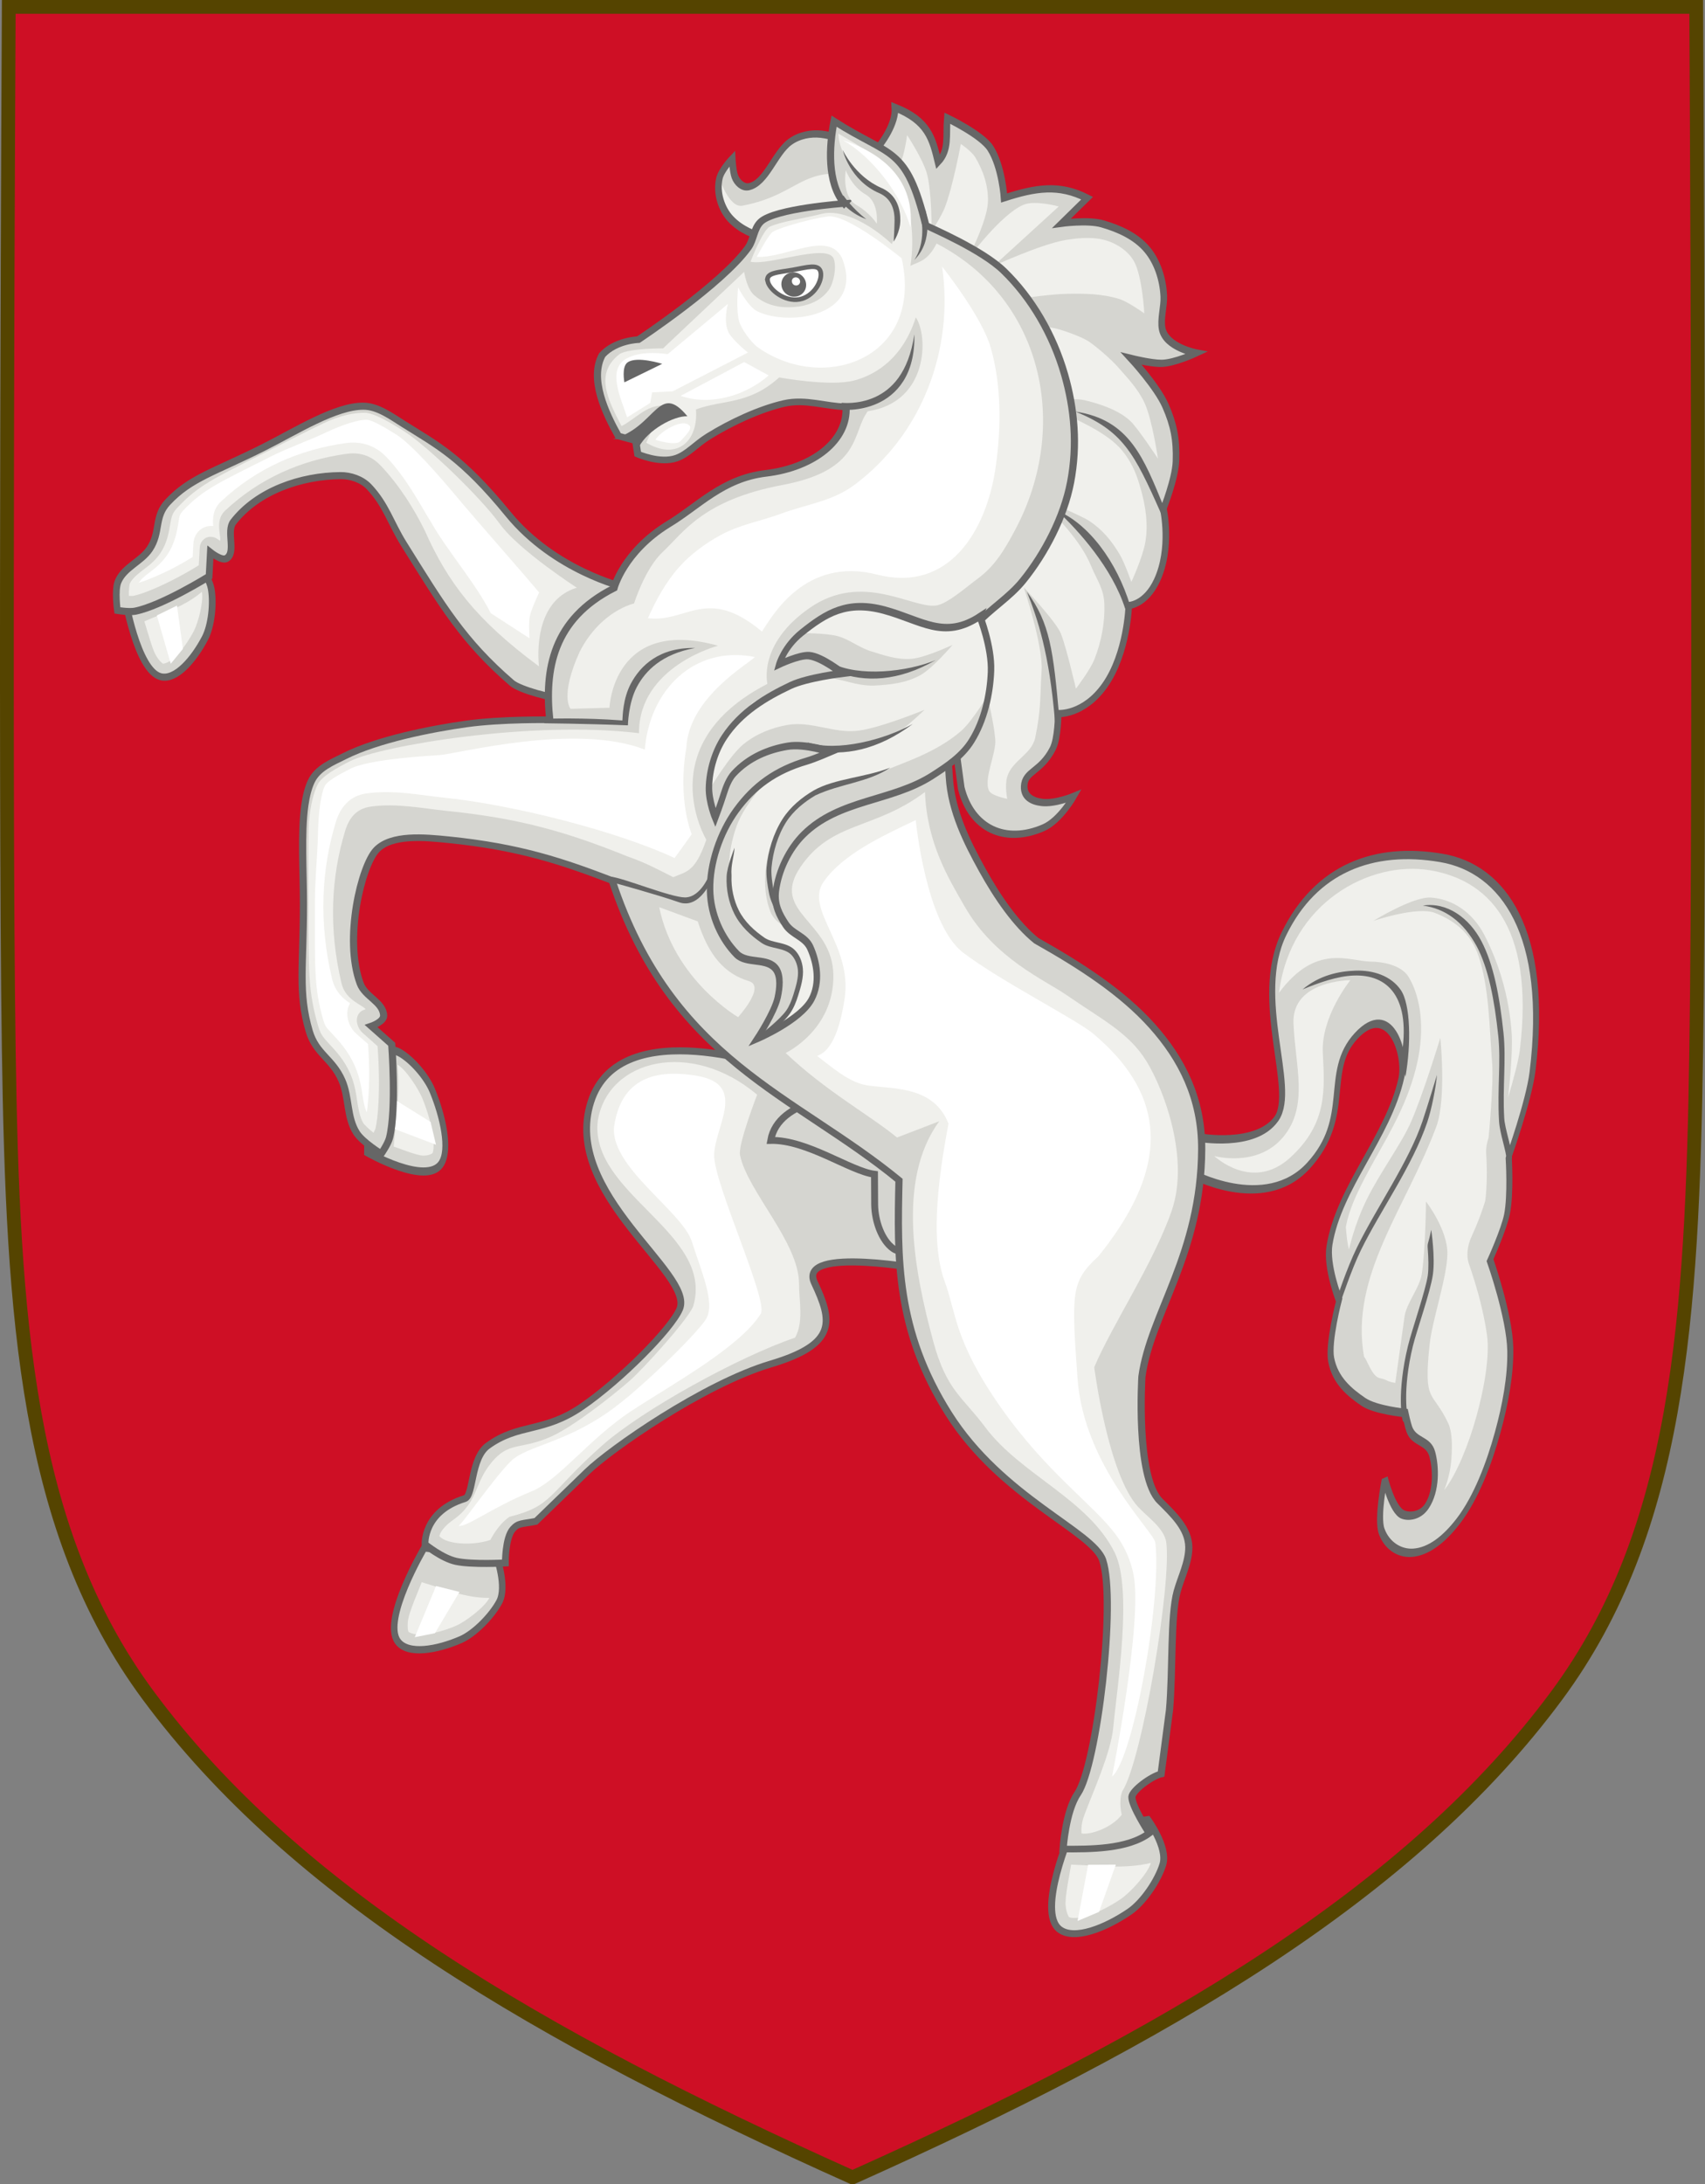 <?xml version="1.0" encoding="UTF-8" standalone="no"?>
<!-- Created with Inkscape (http://www.inkscape.org/) -->

<svg
   xmlns:dc="http://purl.org/dc/elements/1.1/"
   xmlns:cc="http://creativecommons.org/ns#"
   xmlns:rdf="http://www.w3.org/1999/02/22-rdf-syntax-ns#"
   xmlns:svg="http://www.w3.org/2000/svg"
   xmlns="http://www.w3.org/2000/svg"
   xmlns:sodipodi="http://sodipodi.sourceforge.net/DTD/sodipodi-0.dtd"
   xmlns:inkscape="http://www.inkscape.org/namespaces/inkscape"
   width="371.147"
   height="475.28"
   id="svg2"
   version="1.1"
   inkscape:version="0.48.5 r10040"
   sodipodi:docname="Kent.svg">
  <rect width="100%" height="100%" fill="#808080" stroke="none"/>
  <defs
     id="defs4" />
  <sodipodi:namedview
     id="base"
     pagecolor="#f6f3f1"
     bordercolor="#666666"
     borderopacity="1.0"
     inkscape:pageopacity="0"
     inkscape:pageshadow="2"
     inkscape:zoom="1"
     inkscape:cx="213.45088"
     inkscape:cy="300.59772"
     inkscape:document-units="px"
     inkscape:current-layer="layer1"
     showgrid="false"
     showborder="true"
     inkscape:window-width="1920"
     inkscape:window-height="1017"
     inkscape:window-x="-8"
     inkscape:window-y="-8"
     inkscape:window-maximized="1"
     inkscape:showpageshadow="false"
     fit-margin-top="0"
     fit-margin-left="0"
     fit-margin-right="0"
     fit-margin-bottom="0"
     inkscape:snap-global="false"
     inkscape:object-nodes="true"
     inkscape:snap-smooth-nodes="true"
     showguides="true"
     inkscape:guide-bbox="true" />
  <g
     inkscape:label="Layer 1"
     inkscape:groupmode="layer"
     id="layer1"
     transform="translate(23.087,-311.983)">
    <path
       id="path27862"
       style="fill:#ce0f25;fill-opacity:1;stroke:#554400;stroke-width:3;stroke-miterlimit:4;stroke-dasharray:none;display:inline"
       d="m 346.153,313.483 c 0,0 0.916,165.946 0,226.914 -0.882,58.74 -3.83,104.579 -30.304,140.421 C 283.957,723.994 230.828,755.152 162.486,785.763 94.144,755.152 41.015,723.994 9.124,680.818 -17.35,644.976 -20.298,599.137 -21.18,540.397 c -0.916,-60.967 0,-226.914 0,-226.914 z"
       sodipodi:nodetypes="csscsscc"
       inkscape:connector-curvature="0" />
    <g
       id="g14664"
       style="stroke-width:1.5;stroke-miterlimit:4;stroke-dasharray:none">
      <g
         style="stroke-width:1.091;stroke-miterlimit:4;stroke-dasharray:none"
         transform="matrix(0.172,1.373,-1.341,0.279,480.915,-1094.938)"
         id="g20786">
        <g
           id="g6682-9-4-2-8"
           style="stroke-width:1.29;stroke-miterlimit:4;stroke-dasharray:none;display:inline"
           transform="matrix(0.818,-0.308,0.327,0.752,-656.409,1598.073)">
          <path
             style="fill:#d5d5d0;fill-opacity:1;stroke:#666666;stroke-width:1.29;stroke-linecap:butt;stroke-linejoin:miter;stroke-miterlimit:4;stroke-opacity:1;stroke-dasharray:none"
             d="m 2593.804,278.421 c 0,0 6.456,13.417 11.497,12.758 3.211,-0.42 5.498,-5.823 6.425,-10.652 0.543,-2.828 -0.328,-7.27 -1.691,-9.806 -1.467,-2.731 -7.347,-3.612 -7.347,-3.612 z"
             id="path6657-9-0-7-2"
             inkscape:connector-curvature="0"
             transform="translate(-147.047,-792.438)"
             sodipodi:nodetypes="cssscc" />
          <path
             style="fill:#f0f0ec;fill-opacity:1;stroke:none;display:inline"
             d="m 2451.748,-510.535 c 1.092,1.506 3.177,4.653 4.252,5.566 1.075,0.913 1.861,1.068 1.906,1.062 0.221,-0.029 1.162,-0.657 2.063,-2.312 0.9,-1.655 1.673,-3.994 2.094,-6.188 0.345,-1.798 0.239,-6.228 -0.73,-8.031 -2.493,4.018 -6.191,6.758 -9.584,9.903 z"
             id="path6677-4-0-3-6"
             inkscape:connector-curvature="0"
             sodipodi:nodetypes="csccscc" />
          <path
             style="fill:#ffffff;fill-opacity:1;stroke:none"
             d="m 2600.905,279.85 3.382,-3.382 3.72,7.778 -1.522,3.72 z"
             id="path6680-7-6-1-7"
             inkscape:connector-curvature="0"
             transform="translate(-147.047,-792.438)" />
        </g>
        <path
           style="fill:#d5d5d0;fill-opacity:1;stroke:#666666;stroke-width:1.091;stroke-miterlimit:4;stroke-opacity:1;stroke-dasharray:none;display:inline"
           d="m 1129.56,368.182 -15.009,23.899 c 0,0 -14.323,24.251 -1.089,30.669 13.234,6.418 29.796,-13.031 34.819,-9.963 2.796,1.708 9.066,10.759 11.922,17.394 2.856,6.635 0.52,10.298 3.014,15.667 1.389,2.989 7.29,3.236 7.426,4.68 0.652,6.905 5.819,7.21 5.819,7.21 0,0 2.664,-2.392 3.595,-4.563 1.05,-2.447 1.833,-7.776 1.833,-7.776 0,0 -3.895,-0.457 -4.992,-1.852 -0.79,-1.004 -0.475,-1.535 -0.451,-3.805 l -6.007,-9.068 c -2.735,-4.129 -9.813,-20.171 -10.743,-31.189 -0.93,-11.018 -4.742,-10.591 -11.167,-8.532 -6.344,2.033 1.686,-18.198 1.686,-18.198 z"
           id="path20253-6"
           inkscape:connector-curvature="0"
           sodipodi:nodetypes="cccszsscscscszccc" />
        <path
           sodipodi:nodetypes="cssssscccscsscc"
           inkscape:connector-curvature="0"
           id="path6586-0-8-7"
           d="m 1116.613,422.03 c 10.961,2.721 20.995,-16.179 31.56,-11.485 1.7,0.755 8.187,9.179 9.626,11.663 1.983,3.426 5.22,9.821 6.025,13.365 1.094,4.816 -0.438,6.613 1.627,9.421 2.862,3.893 6.022,3.199 8.091,7.77 1.048,2.315 2.082,2.54 2.082,2.54 1.456,-0.873 2.592,-4.93 2.235,-7.984 0,0 -2.157,-1.526 -2.959,-3.492 -0.294,-7.081 -2.228,-6.42 -8.001,-16.009 -4.244,-7.05 -9.381,-23.604 -10.489,-32.727 -2.217,-1.696 -5.433,-1.334 -8.202,-1.685 -6.41,-0.812 -15.951,6.339 -21.771,6.788 -1.7,0.131 -8.768,-3.904 -8.768,-3.904 -10.701,9.28 -10.348,22.929 -1.056,25.739 z"
           style="fill:#f0f0ec;fill-opacity:1;stroke:none;display:inline" />
        <path
           sodipodi:nodetypes="zzsszcszszzz"
           inkscape:connector-curvature="0"
           id="path6607-4-5-2"
           d="m 1117.766,419.486 c 6.049,1.819 15.478,-9.031 20.462,-9.951 4.984,-0.92 10.177,-2.509 12.381,-0.767 1.643,1.298 7.826,10.358 10.579,15.872 4.169,8.351 3.238,14.819 5.085,17.737 1.848,2.917 8.792,9.593 8.36,9.741 0.587,-1.23 -1.693,-5.491 -2.957,-12.276 -0.851,-4.571 -6.346,-10.259 -9.232,-17.454 -2.887,-7.195 -6.394,-18.441 -10.831,-22.332 -1.702,-1.493 -21.601,4.838 -25.975,4.237 -4.374,-0.601 -9.792,-6.716 -12.773,1.02 -2.981,7.736 -1.148,12.354 4.901,14.173 z"
           style="fill:#ffffff;fill-opacity:1;stroke:none;display:inline" />
      </g>
      <path
         style="fill:#d5d5d0;fill-opacity:1;stroke:#666666;stroke-width:1.5;stroke-linecap:butt;stroke-linejoin:miter;stroke-miterlimit:4;stroke-opacity:1;stroke-dasharray:none;display:inline"
         d="m 153.828,551.698 c -4.178,1.404 -8.32,3.784 -9.141,8.427 7.95,-0.154 17.322,6.686 22.585,7.367 0,0 0.015,4.752 0.038,6.622 0.044,3.591 1.545,7.83 4.068,9.569 2.951,2.035 5.029,-3.301 5.029,-3.301 l 2.16,-18.612 z"
         id="path7582-4"
         inkscape:connector-curvature="0"
         sodipodi:nodetypes="cccssccc" />
      <g
         transform="matrix(0.861,0.145,-0.41,1.317,-2297.056,948.71)"
         id="g7671-6-5"
         style="stroke-width:1.373;stroke-miterlimit:4;stroke-dasharray:none">
        <path
           transform="translate(-147.047,-792.438)"
           sodipodi:nodetypes="czssscsscsssscssssscscsszzcc"
           inkscape:connector-curvature="0"
           id="path6248-8-4"
           d="m 2811.177,209.41 c 0,0 21.022,4.571 28.092,-4.251 7.07,-8.822 -3.52,-15.163 1.759,-21.637 5.349,-6.56 13.469,1.35 14.008,5.417 1.264,9.542 -6.821,18.756 -4.757,28.157 0.75,3.417 6.399,8.319 6.399,8.319 0,0 0.497,7.008 2.56,9.599 2.555,3.21 6.928,4.654 10.879,5.759 3.498,0.979 10.879,0.64 10.879,0.64 0,0 1.504,1.805 2.21,2.447 2.2,1.997 5.361,1.141 7.389,3.313 1.98,2.121 3.839,5.715 2.56,8.319 -0.804,1.636 -3.313,2.165 -5.12,1.92 -2.875,-0.391 -7.039,-5.119 -7.039,-5.119 0,0 1.008,6.314 3.2,8.319 2.292,2.096 5.89,3.039 8.959,2.56 3.8,-0.593 6.63,-2.899 8.661,-6.165 2.612,-4.202 3.115,-10.012 2.858,-14.953 -0.239,-4.599 -1.109,-9.336 -3.2,-13.439 -2.678,-5.257 -11.519,-13.439 -11.519,-13.439 0,0 1.051,-5.144 0.64,-7.679 -0.52,-3.207 -3.84,-8.959 -3.84,-8.959 0,0 0.631,-9.417 -0.704,-14.142 -6.274,-22.205 -22.178,-31.049 -37.806,-31.077 -17.194,-0.031 -29.426,4.998 -32.195,16.063 -2.769,11.065 14.819,24.106 12.018,29.247 -2.801,5.141 -17.308,5.006 -17.308,5.006 z"
           style="fill:#d5d5d0;fill-opacity:1;stroke:#666666;stroke-width:1.373;stroke-linecap:butt;stroke-linejoin:miter;stroke-miterlimit:4;stroke-opacity:1;stroke-dasharray:none" />
        <path
           sodipodi:nodetypes="sccsccsscccscsscsssccccscccsccccssscsssccsscs"
           inkscape:connector-curvature="0"
           id="path7644-9-7"
           d="m 2693.73,-618.714 c 2.661,-0.278 7.598,-0.32 10.301,1.433 4.539,2.943 7.714,7.729 8.438,13.188 0.821,6.201 -1.313,11.567 -2.906,16.188 -1.594,4.62 -2.639,8.401 -1.938,11.594 -0.037,-0.167 1.097,1.941 2.406,3.375 0,0 -0.591,-4.05 0.552,-8.417 1.203,-4.596 4.158,-9.606 4.809,-13.214 0.874,-4.847 0.765,-14.02 0.765,-14.02 0,0 5.893,9.145 5.689,13.867 -1.168,13.732 -9.729,25.873 -0.149,38.246 0.823,0.23 3.291,2.888 5.42,2.92 2.129,0.032 1.48,0.331 4.018,0.331 0,0 -1.962,-7.568 -2.738,-10.643 -0.55,-2.182 1.468,-4.926 0.964,-7.119 -0.921,-4.011 -4.42,-11.529 -4.42,-11.529 0,0 7.306,3.812 9.056,7.646 1.691,3.704 1.301,10.755 2.495,14.647 2.96,9.648 4.084,7.077 10.351,11.911 1.603,1.237 2.629,3.295 3.437,5.5 0.539,1.47 0.847,3.22 0.625,5.062 0.018,-0.029 0.045,-0.034 0.063,-0.062 1.765,-2.839 2.389,-7.881 2.156,-12.344 -0.219,-4.201 -1.007,-8.327 -2.688,-11.625 -0.857,-1.682 -3.598,-5.045 -6.031,-7.625 -2.433,-2.58 -4.562,-4.531 -4.562,-4.531 -1.13,-1.05 -1.659,-2.708 -1.344,-4.219 0,0 0.245,-1.16 0.438,-2.594 0.193,-1.434 0.217,-3.285 0.188,-3.469 -0.086,-0.528 -0.898,-2.75 -1.719,-4.438 -0.821,-1.687 -1.594,-3 -1.594,-3 -0.439,-0.762 -0.648,-1.654 -0.594,-2.531 0,0 -2.775,-8.562 -4.705,-11.771 -3.489,-5.8 -6.418,-11.876 -11.337,-16.525 -3.685,-3.483 -8.615,-4.92 -13.643,-5.572 -4.796,-0.622 -14.219,2.882 -14.219,2.882 0,0 7.724,-4.907 12.106,-5.188 5.382,-0.346 11.181,1.278 15.564,4.42 5.502,3.943 10.635,9.01 14.035,14.864 1.865,3.211 3.869,10.038 3.869,10.038 -0.012,-2.773 -0.282,-6.188 -0.688,-7.625 -5.817,-20.589 -21.081,-25.959 -35.013,-25.959 l -4e-4,0 c -15.198,0 -31.162,8.77 -27.152,23.231 5.199,-8.86 14.627,-6.791 19.695,-7.32 z m -3.502,3.454 c 0,0 -14.075,1.552 -10.437,8.271 3.639,6.719 9.917,12.577 6.029,18.132 -3.888,5.555 -15.14,4.802 -15.14,4.802 0,0 11.816,4.678 18.344,-1.737 6.528,-6.416 3.12,-11.736 0,-17.373 -3.123,-5.637 1.206,-12.095 1.206,-12.095 z"
           style="fill:#f0f0ec;fill-opacity:1;stroke:none;display:inline"
           transform="translate(-1.807,-2.259)" />
        <path
           sodipodi:nodetypes="sscccscs"
           inkscape:connector-curvature="0"
           id="path7647-1-8"
           d="m 2688.953,-618.344 c 3.916,-0.523 7.799,-0.094 10.938,1.719 3.138,1.813 5.564,4.984 6.594,10.062 l 2.398,2.745 c -1.084,-5.349 -4.186,-11.515 -7.619,-13.498 -3.433,-1.983 -8.163,-2.391 -12.273,-1.842 -4.11,0.549 -8.378,1.706 -11.365,4.36 3.49,-1.524 7.412,-3.024 11.328,-3.547 z"
           style="font-size:medium;font-style:normal;font-variant:normal;font-weight:normal;font-stretch:normal;text-indent:0;text-align:start;text-decoration:none;line-height:normal;letter-spacing:normal;word-spacing:normal;text-transform:none;direction:ltr;block-progression:tb;writing-mode:lr-tb;text-anchor:start;baseline-shift:baseline;color:#000000;fill:#666666;fill-opacity:1;stroke:none;stroke-width:1.373;marker:none;visibility:visible;display:inline;overflow:visible;enable-background:accumulate;font-family:Sans;-inkscape-font-specification:Sans" />
        <path
           sodipodi:nodetypes="ccscsccccsscc"
           inkscape:connector-curvature="0"
           id="path7653-4-3"
           d="m 2700.265,-631.146 c 5.538,-0.131 10.921,1.428 16.062,5.021 4.419,3.164 8.152,7.827 11.812,13.469 2.62,4.039 3.666,8.285 6.531,13.312 0.585,1.026 1.528,2.075 2.469,3.125 0.941,1.05 1.894,2.089 2.406,2.969 l 1.031,-0.594 c -0.616,-1.057 -1.59,-2.138 -2.531,-3.188 -0.941,-1.05 -1.868,-2.072 -2.344,-2.906 -2.782,-4.882 -3.816,-9.14 -6.562,-13.375 -3.699,-5.702 -7.515,-10.481 -12.125,-13.781 -4.61,-3.301 -11.2,-5.297 -16.75,-4.052 z"
           style="font-size:medium;font-style:normal;font-variant:normal;font-weight:normal;font-stretch:normal;text-indent:0;text-align:start;text-decoration:none;line-height:normal;letter-spacing:normal;word-spacing:normal;text-transform:none;direction:ltr;block-progression:tb;writing-mode:lr-tb;text-anchor:start;baseline-shift:baseline;color:#000000;fill:#666666;fill-opacity:1;stroke:none;stroke-width:1.373;marker:none;visibility:visible;display:inline;overflow:visible;enable-background:accumulate;font-family:Sans;-inkscape-font-specification:Sans" />
        <path
           sodipodi:nodetypes="cccccsccc"
           inkscape:connector-curvature="0"
           id="path7659-8-0"
           d="m 2716.317,-604.948 c 0,0 0.067,5.24 -0.021,7.635 -0.248,6.776 -4.564,14.7 -6.313,21.625 -0.893,3.54 -1.014,8.783 -1.014,8.783 l 1.187,0.062 c 0,0 0.16,-5.306 0.982,-8.564 1.684,-6.673 6.11,-14.635 6.375,-21.875 0.076,-2.217 -0.515,-5.59 -1.198,-7.666 z"
           style="font-size:medium;font-style:normal;font-variant:normal;font-weight:normal;font-stretch:normal;text-indent:0;text-align:start;text-decoration:none;line-height:normal;letter-spacing:normal;word-spacing:normal;text-transform:none;direction:ltr;block-progression:tb;writing-mode:lr-tb;text-anchor:start;baseline-shift:baseline;color:#000000;fill:#666666;fill-opacity:1;stroke:none;stroke-width:1.373;marker:none;visibility:visible;display:inline;overflow:visible;enable-background:accumulate;font-family:Sans;-inkscape-font-specification:Sans" />
        <path
           sodipodi:nodetypes="ccccccccccsccccccccccscccccscscc"
           inkscape:connector-curvature="0"
           id="path7665-8-4"
           d="m 2726.515,-580.469 c 0.391,2.478 -0.013,2.097 0.594,3.094 0.819,1.351 1.707,3.029 2,4.188 0.283,1.119 0.356,3.393 0.375,5.656 0.019,2.263 -0.01,4.531 0.125,5.906 0.373,3.807 1.427,6.82 2.406,8.844 0.489,1.012 0.958,1.771 1.312,2.281 0.177,0.255 0.347,0.457 0.469,0.594 0.061,0.068 0.098,0.119 0.187,0.188 0.045,0.034 0.047,0.087 0.281,0.125 0.029,0.005 0.086,3.3e-4 0.125,0 0.039,-3.3e-4 0.124,1.4e-4 0.125,0 0,-2.9e-4 0.28,-0.187 0.281,-0.188 4e-4,-4.2e-4 0.093,-0.124 0.094,-0.125 3e-4,-5.5e-4 0.051,-0.087 0.062,-0.125 0.023,-0.075 0.031,-0.142 0.031,-0.188 l -1.219,0 c 0,-0.042 0.01,-0.084 0.031,-0.156 0.011,-0.036 0.063,-0.126 0.062,-0.125 -3e-4,5.5e-4 0.094,-0.125 0.094,-0.125 -8e-4,8.3e-4 0.282,-0.157 0.281,-0.156 -6e-4,1.4e-4 0.087,3.1e-4 0.125,0 0.038,-3.1e-4 0.066,-0.004 0.094,0 0.188,0.03 0.202,0.042 0.219,0.062 -0.07,-0.079 -0.187,-0.242 -0.344,-0.469 -0.314,-0.453 -0.756,-1.169 -1.219,-2.125 -0.925,-1.913 -1.955,-4.79 -2.312,-8.438 -0.12,-1.222 -0.075,-3.501 -0.094,-5.781 -0.019,-2.28 -0.081,-4.527 -0.438,-5.938 -0.362,-1.431 -1.281,-3.139 -2.125,-4.531 -0.844,-1.393 -1.625,-2.469 -1.625,-2.469 z"
           style="font-size:medium;font-style:normal;font-variant:normal;font-weight:normal;font-stretch:normal;text-indent:0;text-align:start;text-decoration:none;line-height:normal;letter-spacing:normal;word-spacing:normal;text-transform:none;direction:ltr;block-progression:tb;writing-mode:lr-tb;text-anchor:start;baseline-shift:baseline;color:#000000;fill:#666666;fill-opacity:1;stroke:none;stroke-width:1.373;marker:none;visibility:visible;display:inline;overflow:visible;enable-background:accumulate;font-family:Sans;-inkscape-font-specification:Sans" />
      </g>
      <g
         transform="matrix(0.989,0.39,-0.307,1.026,679.275,-309.452)"
         id="g14067-2"
         style="stroke-width:1.409;stroke-miterlimit:4;stroke-dasharray:none">
        <g
           style="stroke-width:1.409;stroke-miterlimit:4;stroke-dasharray:none"
           id="g6682-7-1"
           transform="translate(-2853.791,1400.819)">
          <path
             style="fill:#d5d5d0;fill-opacity:1;stroke:#666666;stroke-width:1.409;stroke-linecap:butt;stroke-linejoin:miter;stroke-miterlimit:4;stroke-opacity:1;stroke-dasharray:none"
             d="m 2593.465,278.667 c 0,0 6.794,13.171 11.835,12.512 3.211,-0.42 5.498,-5.823 6.425,-10.652 0.543,-2.828 -0.328,-7.27 -1.691,-9.806 -1.467,-2.731 -5.748,-4.396 -5.748,-4.396 z"
             id="path6657-95-3"
             inkscape:connector-curvature="0"
             transform="translate(-147.047,-792.438)"
             sodipodi:nodetypes="cssscc" />
          <path
             style="fill:#f0f0ec;fill-opacity:1;stroke:none;display:inline"
             d="m 2451.748,-510.535 c 1.092,1.506 3.177,4.653 4.252,5.566 1.075,0.913 1.861,1.068 1.906,1.062 0.221,-0.029 1.162,-0.657 2.063,-2.312 0.9,-1.655 1.673,-3.994 2.094,-6.188 0.345,-1.798 0.239,-6.228 -0.73,-8.031 -2.493,4.018 -6.191,6.758 -9.584,9.903 z"
             id="path6677-3-2"
             inkscape:connector-curvature="0"
             sodipodi:nodetypes="csccscc" />
          <path
             style="fill:#ffffff;fill-opacity:1;stroke:none"
             d="m 2600.905,279.85 3.382,-3.382 3.72,7.778 -1.522,3.72 z"
             id="path6680-3-7"
             inkscape:connector-curvature="0"
             transform="translate(-147.047,-792.438)" />
        </g>
        <g
           id="g14026-0"
           style="stroke-width:1.409;stroke-miterlimit:4;stroke-dasharray:none">
          <path
             sodipodi:nodetypes="czsssscsccccssssssc"
             inkscape:connector-curvature="0"
             id="path6843-7-0-6-5"
             d="m -309.683,847.892 c 0,0 -14.628,2.092 -27.077,-5.196 -12.449,-7.288 -17.958,-7.736 -25.823,-9.23 -2.951,-0.561 -6.191,-1.446 -9.004,-0.391 -5.509,2.064 -11.723,9.678 -17.206,15.266 -8.282,8.441 -12.595,11.212 -15.68,17.619 -1.825,3.792 0.436,6.151 -0.783,10.179 -0.93,3.072 -4.009,5.417 -4.306,8.613 -0.176,1.892 1.566,5.481 1.566,5.481 0,0 2.465,-0.532 3.523,-1.174 4.97,-3.017 12.528,-12.136 12.528,-12.136 l -1.175,-4.698 c 0,0 2.738,0.873 3.523,0 1.668,-1.853 -1.667,-5.107 -0.783,-7.438 2.948,-7.773 10.651,-13.824 18.4,-16.834 1.946,-0.756 4.384,-0.908 6.264,0 4.349,2.102 6.383,5.235 10.179,8.221 11.409,8.976 17.464,13.993 29.49,18.305 2.026,0.726 9.244,-0.158 10.694,-0.868"
             style="fill:#d5d5d0;fill-opacity:1;stroke:#666666;stroke-width:1.409;stroke-miterlimit:4;stroke-opacity:1;stroke-dasharray:none;display:inline" />
          <path
             style="fill:#f0f0ec;fill-opacity:1;stroke:none;display:inline"
             d="m -337.779,845.209 c -5.349,-3.59 -18.936,-9.403 -24.442,-10.449 -3.101,-0.589 -6.922,-1.209 -8.732,-0.531 -2.112,0.791 -4.685,2.333 -7.526,5.108 -2.841,2.776 -7.101,7.198 -9.908,10.059 -8.392,8.553 -11.086,11.116 -13.904,16.969 -0.657,1.364 -0.552,2.137 -0.375,3.625 0.177,1.488 0.519,3.647 -0.25,6.188 -0.632,2.087 -1.835,3.594 -2.719,4.906 -0.884,1.312 -1.418,2.341 -1.5,3.219 -0.01,0.065 0.184,1.323 0.531,2.312 0.344,-0.126 0.814,-0.294 0.844,-0.312 2.02,-1.226 5.172,-4.182 7.625,-6.781 1.992,-2.112 2.973,-3.311 3.5,-3.938 l -0.844,-3.438 c -0.207,-0.84 0.074,-1.783 0.708,-2.372 0.634,-0.589 1.594,-0.802 2.417,-0.534 0,0 0.315,0.047 0.5,0.094 -0.058,-0.174 -0.045,-0.229 -0.125,-0.438 -0.486,-1.262 -1.977,-3.352 -0.688,-5.656 4.869,-8.699 11.991,-15.262 20.485,-19.82 2.345,-1.258 4.798,-1.667 7.515,-0.355 4.935,2.385 9.257,5.851 12.419,8.949 7.611,8.152 15.426,13.178 30.529,17.272 -1.87,-4.414 -3.783,-12.86 2.836,-17.751 0,0 -13.548,-2.734 -18.897,-6.325 z"
             id="path6544-8-0"
             inkscape:connector-curvature="0"
             sodipodi:nodetypes="zsssscsccccccccscccssccccz" />
          <path
             style="fill:#ffffff;fill-opacity:1;stroke:none;display:inline"
             d="m -326.034,855.268 c -2.347,-1.41 -16.979,-9.218 -20.257,-11.09 -3.278,-1.872 -6.72,-3.78 -9.781,-5.281 -3.062,-1.501 -5.791,-2.598 -7.25,-2.875 -3.13,-0.595 -5.838,-0.982 -6.875,-0.594 -1.647,0.617 -4.447,2.729 -7.219,5.438 -2.781,2.717 -6.58,5.779 -9.428,8.682 -8.457,8.619 -11.427,11.294 -14.072,16.787 -0.53,1.101 -0.396,1.284 -0.219,2.781 0.17,1.43 0.564,3.92 -0.312,6.812 -0.729,2.409 -2.079,4.115 -2.906,5.344 -0.711,1.055 -0.944,1.681 -1.062,2.125 1.777,-1.338 4.162,-3.512 6.156,-5.625 1.68,-1.781 2.364,-2.629 2.938,-3.312 l -0.656,-2.625 c -0.35,-1.418 0.114,-2.875 1.156,-3.844 0.486,-0.452 1.094,-0.765 1.719,-0.938 -0.567,-1.376 -1.071,-3.169 0.094,-5.25 5.021,-8.971 12.405,-15.727 21.125,-20.406 2.618,-1.405 5.724,-1.898 8.875,-0.375 5.221,2.523 9.305,6.433 12.688,9.094 4.669,4.056 12.408,8.244 16.986,12.691 l 9.096,1.864 c -1.471,-4.191 -1.495,-3.909 -0.794,-9.402 z"
             id="path6565-3-9"
             inkscape:connector-curvature="0"
             sodipodi:nodetypes="cscccsscccccccccccsscccc" />
        </g>
      </g>
      <g
         style="stroke-width:1.077;stroke-miterlimit:4;stroke-dasharray:none"
         id="g6455-7-1"
         transform="matrix(1.11,0.639,-0.738,1.322,-3138.358,-369.942)">
        <path
           style="fill:#f0f0ec;fill-opacity:1;stroke:none"
           d="m 2524.26,-662.996 c -4.787,0.491 -9.469,2.776 -14.134,1.597 -2.141,-0.541 -4.352,-2.178 -5.067,-4.267 -0.412,-1.204 0.261,-3.374 0.261,-3.374 0,0 1.129,1.507 1.873,2.041 0.808,0.579 2.142,0.867 2.933,0.267 2.277,-1.726 1.044,-6.019 2.4,-8.534 0.811,-1.503 2.396,-2.616 4,-3.2 3.593,-1.307 9.267,-1.412 9.267,-1.412 0.562,-1.906 0.924,-5.289 -0.551,-7.196 6.045,-0.738 8.13,1.167 10.938,3.701 0.683,-2.298 -1.044,-3.832 -2.292,-6.13 0,0 6.471,-0.416 8.88,0.645 3.279,1.444 6.173,5.218 6.173,5.218 3.862,-3.56 7.023,-5.701 12.333,-5.927 l -1.719,4.966 c 0,0 3.623,-2.352 6.112,-2.865 2.869,-0.592 5.991,-0.876 8.786,0 2.479,0.777 4.755,2.498 6.303,4.584 0.924,1.245 1.372,3.121 2.483,4.202 2.106,2.051 7.067,0.573 7.067,0.573 0,0 -2.419,2.87 -4.393,3.82 -1.567,0.754 -4.775,1.528 -4.775,1.528 0,0 6.116,1.63 8.977,3.438 2.745,1.734 4.419,3.342 6.112,6.112 1.387,2.27 2.101,6.876 2.101,6.876 0,0 4.51,4.219 4.966,9.359 0.341,3.845 -2.101,5.157 -2.101,5.157 0,0 3.751,6.036 3.056,11.652 -0.651,5.26 -4.584,6.876 -4.584,6.876 0,0 2.034,3.037 2.101,4.775 0.145,3.78 -2.313,4.754 -1.146,6.685 0.84,1.389 2.483,1.313 4.011,0.764 2.087,-0.75 4.202,-3.056 4.202,-3.056 0,0 -0.036,4.018 -1.91,6.112 -4.306,4.813 -10.616,5.274 -15.472,0.955 l -15.09,-16.809 c 0,0 3.934,-7.756 3.247,-12.416 -1.298,-8.805 -6.465,-17.498 -13.371,-23.112 -5.359,-4.356 -12.855,-5.398 -19.674,-6.494 -7.306,-1.175 -22.306,9.153 -22.306,2.887 z"
           id="path6283-5-7"
           inkscape:connector-curvature="0"
           sodipodi:nodetypes="csscssssccccscccsssscscsscscscssscsccssssc" />
        <path
           style="fill:#d5d5d0;fill-opacity:1;stroke:none;display:inline"
           d="m 2505.059,-665.667 c -0.412,-1.204 0.261,-3.374 0.261,-3.374 0,0 1.129,1.507 1.873,2.041 0.808,0.579 2.142,0.867 2.933,0.267 2.277,-1.726 1.044,-6.019 2.4,-8.534 0.811,-1.503 2.396,-2.616 4,-3.2 3.593,-1.307 9.267,-1.412 9.267,-1.412 0.562,-1.906 0.924,-5.289 -0.551,-7.196 6.045,-0.738 8.13,1.167 10.938,3.701 0.683,-2.298 -1.044,-3.832 -2.292,-6.13 0,0 6.471,-0.416 8.88,0.645 3.279,1.444 6.173,5.218 6.173,5.218 3.862,-3.56 7.023,-5.701 12.333,-5.927 l -1.719,4.966 c 0,0 3.623,-2.352 6.112,-2.865 2.869,-0.592 5.991,-0.876 8.786,0 2.479,0.777 4.755,2.498 6.303,4.584 0.924,1.245 1.372,3.121 2.483,4.202 2.106,2.051 7.067,0.573 7.067,0.573 0,0 -2.419,2.87 -4.393,3.82 -1.567,0.754 -4.775,1.528 -4.775,1.528 0,0 6.116,1.63 8.977,3.438 2.745,1.734 4.419,3.342 6.112,6.112 1.387,2.27 2.101,6.876 2.101,6.876 0,0 4.51,4.219 4.966,9.359 0.341,3.845 -2.101,5.157 -2.101,5.157 0,0 3.751,6.036 3.056,11.652 -0.651,5.26 -4.584,6.876 -4.584,6.876 0,0 2.034,3.037 2.101,4.775 0.145,3.78 -2.313,4.754 -1.146,6.685 0.84,1.389 2.483,1.313 4.011,0.764 2.087,-0.75 4.202,-3.056 4.202,-3.056 0,0 -0.036,4.018 -1.91,6.112 -4.306,4.813 -11.13,5.791 -15.472,0.955 l -15.09,-16.809 2.174,-3.802 c 0,0 6.287,4.236 9.322,7.335 1.698,1.734 3.038,2.868 4.584,4.737 1.359,1.643 1.509,5.821 3.362,6.877 0.808,0.46 3.362,-0.306 3.362,-0.306 0,0 -1.49,-1.423 -1.834,-2.751 -0.625,-2.419 1.785,-4.534 0.917,-6.877 -1.503,-4.055 -2.654,-5.364 -4.606,-8.806 -1.824,-3.216 -9.532,-9.088 -9.532,-9.088 0,0 7.661,1.945 9.35,3.107 2.049,1.41 6.774,5.77 6.774,5.77 0,0 0.58,-3.381 0.306,-5.043 -0.439,-2.66 -1.482,-5.3 -3.056,-7.488 -1.413,-1.964 -3.123,-2.487 -5.138,-3.828 -1.896,-1.262 -4.302,-2.195 -6.476,-2.874 -0.688,-0.215 -6.505,-1.943 -6.505,-1.943 0,0 7.37,-0.763 8.95,-0.677 2.673,0.146 4.891,0.838 7.306,1.994 1.379,0.66 4.002,2.59 4.002,2.59 0,0 -0.337,-3.83 -1.223,-5.96 -1.03,-2.475 -2.99,-4.54 -5.043,-6.265 -1.693,-1.423 -3.129,-2.421 -5.196,-3.209 -2.148,-0.819 -4.062,-0.932 -6.36,-0.982 -2.277,-0.05 -10.543,0.553 -10.543,0.553 0,0 4.098,-2.827 6.258,-3.391 2.575,-0.673 6.134,-1.273 8.732,-0.698 1.793,0.396 7.109,2.685 7.109,2.685 0,0 -4.043,-4.426 -6.571,-5.96 -2.136,-1.296 -4.512,-1.874 -7.029,-2.598 -1.525,-0.439 -4.682,-0.964 -6.265,-1.07 -1.373,-0.092 -4.154,0.333 -5.501,0.611 -4.752,0.983 -10.238,5.196 -10.238,5.196 l -4.89,-1.528 c 0,0 8.681,-6.302 13.448,-8.71 2.575,-1.301 5.26,-2.538 8.099,-3.056 1.604,-0.292 4.89,0 4.89,0 0,0 -3.454,-4.618 -5.96,-5.807 -1.621,-0.769 -3.576,-0.889 -5.348,-0.611 -2.32,0.364 -4.481,1.576 -6.418,2.903 -3.299,2.26 -8.558,8.405 -8.558,8.405 l 4.737,-12.072 c 0,0 -4.026,0.873 -5.348,2.292 -2.647,2.841 -3.82,11.003 -3.82,11.003 0,0 -0.181,-6.162 -1.681,-8.71 -1.247,-2.119 -3.433,-3.684 -5.654,-4.737 -0.984,-0.467 -3.209,-0.611 -3.209,-0.611 0,0 2.414,6.001 2.904,9.169 0.195,1.258 0,3.82 0,3.82 0,0 -3.255,-4.987 -5.501,-6.877 -1.779,-1.497 -6.113,-3.362 -6.113,-3.362 0,0 1.391,2.885 1.375,4.432 -0.012,1.127 -0.097,2.64 -1.07,3.209 -14.292,2.722 -10.383,6.844 -18.902,12.974 -1.766,1.271 -5.676,-1.772 -5.676,-1.772 z"
           id="path6283-8-0-9"
           inkscape:connector-curvature="0"
           sodipodi:nodetypes="ccssssccccscccsssscscsscscscssscssccssscssscscsssscsscsssscsscssssccsscsssccscsscscscscsc" />
        <path
           sodipodi:nodetypes="csscssssccccscccsssscscsscscscssscsccssssc"
           inkscape:connector-curvature="0"
           id="path6283-9-4-3"
           d="m 2524.26,-662.996 c -4.787,0.491 -9.469,2.776 -14.134,1.597 -2.141,-0.541 -4.352,-2.178 -5.067,-4.267 -0.412,-1.204 0.261,-3.374 0.261,-3.374 0,0 1.129,1.507 1.873,2.041 0.808,0.579 2.142,0.867 2.933,0.267 2.277,-1.726 1.044,-6.019 2.4,-8.534 0.811,-1.503 2.396,-2.616 4,-3.2 3.593,-1.307 9.267,-1.412 9.267,-1.412 0.562,-1.906 0.924,-5.289 -0.551,-7.196 6.045,-0.738 8.13,1.167 10.938,3.701 0.683,-2.298 -1.044,-3.832 -2.292,-6.13 0,0 6.471,-0.416 8.88,0.645 3.279,1.444 6.173,5.218 6.173,5.218 3.862,-3.56 7.023,-5.701 12.333,-5.927 l -1.719,4.966 c 0,0 3.623,-2.352 6.112,-2.865 2.869,-0.592 5.991,-0.876 8.786,0 2.479,0.777 4.755,2.498 6.303,4.584 0.924,1.245 1.372,3.121 2.483,4.202 2.106,2.051 7.067,0.573 7.067,0.573 0,0 -2.419,2.87 -4.393,3.82 -1.567,0.754 -4.775,1.528 -4.775,1.528 0,0 6.116,1.63 8.977,3.438 2.745,1.734 4.419,3.342 6.112,6.112 1.387,2.27 2.101,6.876 2.101,6.876 0,0 4.51,4.219 4.966,9.359 0.341,3.845 -2.101,5.157 -2.101,5.157 0,0 3.751,6.036 3.056,11.652 -0.651,5.26 -4.584,6.876 -4.584,6.876 0,0 2.034,3.037 2.101,4.775 0.145,3.78 -2.313,4.754 -1.146,6.685 0.84,1.389 2.483,1.313 4.011,0.764 2.087,-0.75 4.202,-3.056 4.202,-3.056 0,0 -0.036,4.018 -1.91,6.112 -4.306,4.813 -10.616,5.274 -15.472,0.955 l -15.09,-16.809 c 0,0 3.934,-7.756 3.247,-12.416 -1.298,-8.805 -6.465,-17.498 -13.371,-23.112 -5.359,-4.356 -12.855,-5.398 -19.674,-6.494 -7.306,-1.175 -22.306,9.153 -22.306,2.887 z"
           style="fill:none;stroke:#666666;stroke-width:1.077;stroke-linecap:butt;stroke-linejoin:miter;stroke-miterlimit:4;stroke-opacity:1;stroke-dasharray:none;display:inline" />
        <path
           id="path6398-7-2"
           style="font-size:medium;font-style:normal;font-variant:normal;font-weight:normal;font-stretch:normal;text-indent:0;text-align:start;text-decoration:none;line-height:normal;letter-spacing:normal;word-spacing:normal;text-transform:none;direction:ltr;block-progression:tb;writing-mode:lr-tb;text-anchor:start;baseline-shift:baseline;color:#000000;fill:#666666;fill-opacity:1;stroke:none;stroke-width:1.077;marker:none;visibility:visible;display:inline;overflow:visible;enable-background:accumulate;font-family:Sans;-inkscape-font-specification:Sans"
           d="m 2577.247,-662.155 c 8.603,-0.965 12.077,0.916 21.018,6.499 l 0.145,-0.832 c -7.227,-4.799 -12.487,-8.526 -21.164,-5.667 z m 5.388,13.658 c 4.847,0.918 13.066,3.225 18.287,7.341 l 0.583,-0.673 c -5.779,-4.653 -13.089,-7.294 -18.87,-6.667 z m 2.304,12.276 c 3.858,2.633 8.426,6.061 14.856,14.08 l 0.343,-0.756 c -6.439,-7.905 -9.151,-11.061 -15.199,-13.325 z"
           inkscape:connector-curvature="0"
           sodipodi:nodetypes="ccccccccccccc" />
      </g>
      <g
         id="g13359"
         style="stroke-width:1.303;stroke-miterlimit:4;stroke-dasharray:none"
         transform="matrix(0.722,0.89,-0.955,0.658,328.243,-5.289)">
        <g
           transform="matrix(-0.245,-0.936,1.017,0.131,1396.461,2848.959)"
           id="g6682-2-1"
           style="stroke-width:1.359;stroke-miterlimit:4;stroke-dasharray:none">
          <path
             sodipodi:nodetypes="cssscc"
             transform="translate(-147.047,-792.438)"
             inkscape:connector-curvature="0"
             id="path6657-4-1"
             d="m 2593.465,278.667 c 0,0 6.794,13.171 11.835,12.512 3.211,-0.42 5.498,-5.823 6.425,-10.652 0.543,-2.828 -0.328,-7.27 -1.691,-9.806 -1.467,-2.731 -5.748,-4.396 -5.748,-4.396 z"
             style="fill:#d5d5d0;fill-opacity:1;stroke:#666666;stroke-width:1.359;stroke-linecap:butt;stroke-linejoin:miter;stroke-miterlimit:4;stroke-opacity:1;stroke-dasharray:none" />
          <path
             sodipodi:nodetypes="csccscc"
             inkscape:connector-curvature="0"
             id="path6677-7-7"
             d="m 2451.748,-510.535 c 1.092,1.506 3.177,4.653 4.252,5.566 1.075,0.913 1.861,1.068 1.906,1.062 0.221,-0.029 1.162,-0.657 2.063,-2.312 0.9,-1.655 1.673,-3.994 2.094,-6.188 0.345,-1.798 0.239,-6.228 -0.73,-8.031 -2.493,4.018 -6.191,6.758 -9.584,9.903 z"
             style="fill:#f0f0ec;fill-opacity:1;stroke:none;display:inline" />
          <path
             transform="translate(-147.047,-792.438)"
             inkscape:connector-curvature="0"
             id="path6680-4-8"
             d="m 2600.905,279.85 3.382,-3.382 3.72,7.778 -1.522,3.72 z"
             style="fill:#ffffff;fill-opacity:1;stroke:none" />
        </g>
        <g
           id="g6682-9-4-2"
           style="stroke-width:1.19;stroke-miterlimit:4;stroke-dasharray:none;display:inline"
           transform="matrix(1.081,-0.112,0.202,1.089,-2084.805,1303.895)">
          <path
             style="fill:#d5d5d0;fill-opacity:1;stroke:#666666;stroke-width:1.19;stroke-linecap:butt;stroke-linejoin:miter;stroke-miterlimit:4;stroke-opacity:1;stroke-dasharray:none"
             d="m 2594.694,277.726 c 0,0 5.566,14.111 10.607,13.452 3.211,-0.42 5.498,-5.823 6.425,-10.652 0.543,-2.828 -0.328,-7.27 -1.691,-9.806 -1.467,-2.731 -7.347,-3.612 -7.347,-3.612 z"
             id="path6657-9-0-7"
             inkscape:connector-curvature="0"
             transform="translate(-147.047,-792.438)"
             sodipodi:nodetypes="cssscc" />
          <path
             style="fill:#f0f0ec;fill-opacity:1;stroke:none;display:inline"
             d="m 2451.748,-510.535 c 1.092,1.506 3.177,4.653 4.252,5.566 1.075,0.913 1.861,1.068 1.906,1.062 0.221,-0.029 1.162,-0.657 2.063,-2.312 0.9,-1.655 1.673,-3.994 2.094,-6.188 0.345,-1.798 0.239,-6.228 -0.73,-8.031 -2.493,4.018 -6.191,6.758 -9.584,9.903 z"
             id="path6677-4-0-3"
             inkscape:connector-curvature="0"
             sodipodi:nodetypes="csccscc" />
          <path
             style="fill:#ffffff;fill-opacity:1;stroke:none"
             d="m 2600.905,279.85 3.382,-3.382 3.72,7.778 -1.522,3.72 z"
             id="path6680-7-6-1"
             inkscape:connector-curvature="0"
             transform="translate(-147.047,-792.438)" />
        </g>
        <g
           id="g13762"
           style="stroke-width:1.303;stroke-miterlimit:4;stroke-dasharray:none">
          <path
             sodipodi:nodetypes="csscccccscscsccczssssscscccccscsccccsscccccssscsscsscscssccc"
             inkscape:connector-curvature="0"
             id="path20253"
             d="m 177.377,309.553 c 0,0 -6.712,10.714 -6.159,14.349 0.278,1.827 2.06,3.168 2.688,4.919 2.927,8.161 2.567,26.971 2.567,26.971 0,0 -2.356,3.379 -1.5,7.114 2.316,4.666 9.319,6.391 14.441,7.247 l 2.614,-1.982 2.327,1.283 c 0,0 3.953,-2.073 4.823,-5.194 0.598,-2.144 -0.095,-4.379 0.046,-7.26 0.237,-4.831 1.232,-10.666 3.019,-14.956 1.538,-3.694 4.964,-5.714 7.215,-8.651 5.459,3.67 6.04,11.942 1.772,19.601 -3.899,6.997 -2.147,13.786 -2.578,20.425 -0.483,9.754 4.16,15.397 4.16,15.397 -1.777,12.653 5.318,19.876 13.703,25.011 0,0 -5.31,6.909 -8.355,12.661 -3.045,5.752 -7.175,14.853 -8.137,21.657 -0.361,2.553 -1.047,5.342 0.354,7.836 0.686,1.221 1.749,2.494 3.071,3.794 3.967,3.9 10.233,8.056 15.193,11.801 9.989,7.542 13.384,11.396 20.689,14.328 4.323,1.735 6.746,-0.152 11.276,1.063 3.455,0.927 6.287,3.704 9.824,4.084 2.094,0.225 5.912,-1.146 5.912,-1.146 0,0 -0.812,-2.165 -1.609,-3.112 -3.744,-4.449 -14.415,-11.392 -14.415,-11.392 l -5.065,0.847 c 0,0 0.709,-2.357 -0.318,-3.075 -2.18,-1.525 -4.897,0.504 -7.534,-0.355 -8.794,-2.864 -18.377,-14.153 -19.221,-18.237 -0.844,-4.083 3.251,-8.544 6.204,-11.743 8.874,-9.613 15.862,-14.14 24.078,-19.08 34.706,12.66 53.197,-1.283 78.01,-6.407 12.059,9.517 23.132,18.212 41.993,20.422 l -10e-6,10e-6 c 18.862,2.209 34.068,-7.158 39.606,-5.163 7.882,2.84 31.557,25.158 33.913,31.357 1.479,3.892 7.117,8.691 7.117,8.691 2.918,-3.908 7.023,-9.376 6.824,-14.482 0,0 -6.214,-0.632 -7.57,-1.777 -0.976,-0.824 -1.125,-5.302 -0.433,-6.974 l -9.108,-8.799 c -5.85,-5.22 -14.677,-11.303 -17.777,-15.182 -1.85,-2.314 -3.329,-5.217 -5.712,-6.978 -2.896,-2.14 -6.766,-1.611 -10.347,-1.229 -6.431,0.685 -21.453,-12.126 -21.453,-12.126 -8.959,-8.754 -12.829,-23.217 -29.201,-35.7 -7.933,-6.049 -16.321,-7.771 -24.741,-7.359 -8.419,0.412 -17.087,3.28 -25.843,6.823 -4.749,1.014 -10.931,0.553 -16.937,-0.493 -5.982,-1.041 -12.527,-2.438 -18.109,-6.177 -1.51,-1.012 -2.63,-1.848 -11.882,-7.144 -11.995,-10.744 -8.674,-19.078 -10.95,-26.875 -1.885,-6.459 -5.586,-13.601 -10.27,-18.648 -5.081,-5.475 -11.111,-9.296 -17.568,-11.924 -7.506,-3.056 -15.576,-4.263 -22.839,-3.393 -5.753,0.689 -14.61,5.567 -15.565,5.993 -14.677,-6.573 -14.324,-2.956 -26.251,1.07 3.371,3.671 8.867,8.323 14.009,8.272 z"
             style="fill:#d5d5d0;fill-opacity:1;stroke:#666666;stroke-width:1.303;stroke-miterlimit:4;stroke-opacity:1;stroke-dasharray:none;display:inline" />
          <path
             inkscape:connector-curvature="0"
             transform="matrix(0.627,-0.59,0.651,0.498,-343.766,370.865)"
             id="path6586-0-8"
             d="m 451.564,602.485 c -9.176,15.893 -4.995,37.494 -1.002,52.953 2.914,11.282 6.369,12.139 11.241,18.501 7.639,9.976 22.11,13.078 27.875,24.875 3.944,8.071 0.669,32.282 -0.085,42.03 -0.468,6.058 -4.252,16.199 -6.062,22.062 -0.871,2.82 -0.562,4.531 -0.562,4.531 1.966,0.026 6.524,-2.646 8.562,-6.094 0,0 -0.742,-3.003 0.062,-5.594 4.213,-8.057 10.416,-52.227 9.085,-61.655 -0.661,-3.224 -3.779,-4.928 -5.969,-7.094 -6.55,-6.479 -9.653,-31.781 -9.653,-31.781 3.569,-10.404 12.675,-27.586 16.397,-40.705 3.722,-13.119 -1.753,-28.406 -5.566,-34.638 -3.813,-6.232 -9.745,-8.339 -17.144,-12.69 -4.775,-2.808 -15.548,-5.871 -22.003,-17.16 -3.547,-6.203 -8.151,-13.622 -8.663,-25.875 -10.854,11.205 -19.863,10.628 -26.519,22.908 -6.656,12.28 6.98,11.613 7.161,24.712 0.181,13.099 -10.109,20.496 -10.109,20.496 8.719,7.595 18.018,11.479 23.938,15.793 z"
             style="fill:#f0f0ec;fill-opacity:1;stroke:none;display:inline"
             sodipodi:nodetypes="csssssccccscszssczzccc" />
          <path
             sodipodi:nodetypes="ccsccccscsccccssccccccccscczsccccccscccscccccccccccccccsscscccczsscccccscscc"
             style="fill:#f0f0ec;fill-opacity:1;stroke:none"
             d="m 267.733,420.038 c 13.073,6.464 25.771,1.502 25.771,1.502 0,0 -1.791,-7.768 -4.483,-5.849 -3.781,2.694 -8.36,2.841 -14.895,0.395 z M 179.76,299.014 c -2.741,-0.361 -3.499,-0.979 -13.976,3.112 3.979,2.777 9.16,2.126 16.283,0.274 2.268,-0.59 5.342,2.818 6.823,4.993 -6.361,0.921 -11.117,3.562 -12.305,6.633 -1.259,3.252 -3.171,6.82 -3.619,9.137 -0.278,1.435 3.41,6.996 3.41,6.996 2.66,-2.212 5.285,-13.226 8.424,-12.55 1.638,0.454 3.99,2.949 4.513,4.6 0.82,2.585 0.151,4.966 -1.255,7.161 -1.458,2.276 -3.363,3.74 -6.024,4.217 -1.873,0.336 -4.756,-1.297 -4.756,-1.297 l 3.236,20.927 c 0,0 -3.637,4.865 -3.807,6.96 0.274,5.942 5.533,7.16 11.5,8.325 0.406,-2.818 -0.611,-5.944 1.219,-8.455 l 4.066,6.819 c 6.243,-2.399 5.339,-7.856 0.152,-11.219 1.4,-5.243 4.998,-8.222 3.976,-15.962 0,0 6.99,-6.319 8.609,-10.645 1.025,-2.741 2.335,-8.901 -3.251,-16.448 4.194,0.315 14.701,8.159 9.523,18.144 1.611,4.9 8.608,7.768 2.342,21.219 -6.266,13.451 -3.24,20.114 -2.429,25.502 0.68,4.519 4.97,10.252 4.97,10.252 0,0 -2.489,5.718 1.693,13.673 4.822,8.268 7.963,8.102 7.963,8.102 l 4.037,-5.816 c 0,0 -13.949,-11.342 2.009,-23.23 0,0 -5.327,14.04 5.172,21.933 -13.609,14.089 -25.957,39.293 -26.835,45.503 -0.379,2.682 -0.734,5.996 0.168,7.601 0.526,0.936 1.288,1.987 2.31,3.119 l 2e-5,-5e-5 c 1.022,1.132 2.308,2.352 3.956,3.643 3.295,2.582 8.523,6.463 11.908,9.02 10.121,7.642 13.175,10.107 19.848,12.786 1.555,0.624 2.405,0.548 4.024,0.45 1.619,-0.098 3.952,-0.31 6.809,0.457 2.347,0.63 4.108,1.739 5.626,2.56 1.518,0.82 2.691,1.306 3.662,1.411 0.072,0.011 1.449,-0.098 2.505,-0.364 -0.168,-0.305 -0.407,-0.718 -0.43,-0.745 -1.522,-1.808 -5.025,-4.675 -8.093,-6.912 -2.492,-1.817 -3.901,-2.717 -4.635,-3.2 l -3.702,0.606 c -0.905,0.149 -1.977,-0.136 -2.68,-0.711 -0.702,-0.575 -1.013,-1.419 -0.791,-2.127 0,0 0.035,-0.262 0.071,-0.421 -0.186,0.044 -0.256,0.028 -0.479,0.09 -1.345,0.376 -3.514,1.597 -6.157,0.385 -9.978,-4.575 -17.802,-11.053 -23.544,-18.635 -1.585,-2.093 -2.252,-4.234 -1.045,-6.554 2.193,-4.214 6.068,-7.568 8.774,-10.5 8.925,-9.668 16.069,-15.017 26.795,-21.162 3.002,-1.939 5.482,-2.979 8.22,-4.241 0.558,-2.646 1.555,-3.848 -2.296,-9.275 0,0 -21.037,-2.908 -17.841,-27.414 0,0 -7.335,-3.251 -7.341,-15.259 -0.006,-12.008 11.262,-14.845 13.299,-18.708 0.969,-1.838 0.345,-6.87 0.282,-9.171 -0.11,-4.053 -1.609,-7.368 -3.566,-11.258 -10.296,-20.511 -33.339,-31.559 -53.447,-22.548 1.748,3.31 1.013,4.544 0.663,6.461 -3.776,-3.819 -9.377,-7.407 -14.535,-8.239 z m -7.422,6.377 c 0,0 3.587,3.697 6.522,2.579 2.935,-1.118 5.208,-0.773 5.208,-0.773 0,0 -3.098,-2.934 -5.805,-1.839 -2.706,1.095 -5.925,0.034 -5.925,0.034 z"
             id="path12872"
             inkscape:connector-curvature="0" />
          <g
             transform="matrix(1.025,0.159,0.149,0.997,-62.215,-49.695)"
             style="stroke-width:1.304;stroke-miterlimit:4;stroke-dasharray:none"
             id="g22142">
            <path
               sodipodi:nodetypes="cccscccccssccsccccccccsscc"
               inkscape:connector-curvature="0"
               transform="matrix(0.627,-0.59,0.689,0.48,-369.969,381.199)"
               id="path13186"
               d="m 386.534,534.709 c 0.56,-10.247 15.819,-19.551 17.189,-21.047 -15.296,-0.002 -26.455,10.97 -27.618,23.078 -17.516,-2.655 -46.967,8.365 -51.511,9.328 -4.545,0.963 -9.245,2.008 -13.273,3.102 -4.028,1.095 -7.423,2.267 -8.96,3.134 -3.298,1.861 -6.037,3.558 -6.619,4.637 -0.462,0.857 -0.862,2.229 -1.151,3.906 l 1e-5,-3e-5 c -0.288,1.677 -0.478,3.667 -0.527,5.768 -0.098,4.215 -0.774,9.469 -0.77,13.881 0.013,13.099 -0.319,17.427 2.126,23.731 0.49,1.264 0.781,1.31 2.245,2.36 1.398,1.002 3.92,2.649 5.667,5.585 1.454,2.444 1.744,4.801 2.081,6.387 0.29,1.362 0.629,2.025 0.912,2.464 0.41,-2.379 0.655,-5.872 0.581,-9.025 -0.062,-2.656 -0.194,-3.836 -0.282,-4.802 l -2.884,-1.564 c -1.548,-0.859 -2.399,-2.362 -2.319,-3.903 0.037,-0.719 0.285,-1.422 0.69,-2.024 -1.704,-0.664 -3.727,-1.695 -4.508,-4.205 -3.37,-10.818 -2.7,-21.638 0.959,-31.823 1.098,-3.057 3.436,-5.772 7.563,-6.916 6.837,-1.896 13.875,-1.841 19.2,-2.259 18.072,-1.419 44.407,-0.124 58.259,2.915 l 4.305,-5.487 c 0,0 -3.641,-6.293 -1.355,-17.221 z"
               style="fill:#ffffff;fill-opacity:1;stroke:none;display:inline" />
          </g>
          <path
             inkscape:connector-curvature="0"
             transform="matrix(0.627,-0.59,0.651,0.498,-343.766,370.865)"
             id="path6607-4-5"
             d="m 426.51,549.706 c -4.12,7.439 6.289,13.949 4.651,27.139 -1.638,13.19 -5.187,14.26 -5.778,14.894 3.265,2.195 6.556,4.741 10.046,4.996 4.738,0.346 14.684,-3.211 18.12,5.966 -3.265,20.297 -2.948,31.478 -0.548,38.144 l 5e-5,10e-6 c 2.393,6.646 2.084,13.763 12.116,27.741 10.032,13.979 19.908,19.499 24.812,25.916 1.898,2.483 3.198,5.581 3.812,8.844 2.061,10.946 -4.335,49.249 -4.335,49.249 4.48,-4.999 10.418,-44.062 8.96,-57.78 -0.36,-2.677 -15.399,-15.514 -16.867,-36.207 -1.468,-20.693 -1.479,-23.041 4.314,-30.169 12.756,-20.294 15.162,-36.535 3.438,-48.844 -1.389,-1.467 -2.968,-2.825 -4.688,-4.156 -3.61,-2.795 -20.088,-8.993 -28.123,-14.339 -8.035,-5.346 -10.3,-29.863 -10.3,-29.863 -7.106,5.172 -15.51,11.031 -19.63,18.47 z"
             style="fill:#ffffff;fill-opacity:1;stroke:none;display:inline"
             sodipodi:nodetypes="zzcccsccsscccccszcz" />
          <path
             sodipodi:nodetypes="csssscsszcc"
             inkscape:connector-curvature="0"
             id="path6464-7-3"
             d="m 221.194,387.42 c -2.002,-3.348 -3.752,-6.959 -4.644,-10.623 -0.803,-3.298 -0.863,-6.66 -0.539,-9.807 0.422,-4.097 2.191,-7.626 3.198,-11.484 1.205,-4.616 3.575,-8.876 3.402,-13.95 -0.547,-16.056 -10.552,-30.811 -24.752,-38.829 0,0 12.009,0.08 17.897,2.472 7.059,2.867 13.791,7.95 19.557,13.694 8.51,8.478 14.615,21.385 3.821,29.843 -10.794,8.457 -4.678,20.535 -3.524,23.597 -13.216,2.614 -9.459,9.988 -14.415,15.087 z"
             style="fill:#ffffff;fill-opacity:1;stroke:none" />
          <path
             sodipodi:nodetypes="scsccccsccsccscc"
             inkscape:connector-curvature="0"
             id="path13775"
             d="m 230.776,397.187 c -1.613,-3.189 -2.458,-7.577 0.185,-13.119 -3.998,5.147 -3.123,10.114 -1.355,13.609 1.496,2.958 4.249,5.075 4.865,5.606 -4.643,5.29 -8.317,10.665 -8.317,10.665 l 0.285,1.123 c 0,0 4.507,-5.975 9.392,-12.018 0,0 -3.442,-2.676 -5.055,-5.865 z m 26.948,26.301 1.285,0.278 c 0,0 6.719,-5.055 10.105,-7.215 3.386,-2.16 -0.073,-7.556 -0.073,-7.556 l -1.028,-0.222 c 0,0 2.678,3.972 0.996,6.309 -1.501,2.086 -9.693,6.68 -11.284,8.406 z"
             style="font-size:medium;font-style:normal;font-variant:normal;font-weight:normal;font-stretch:normal;text-indent:0;text-align:start;text-decoration:none;line-height:normal;letter-spacing:normal;word-spacing:normal;text-transform:none;direction:ltr;block-progression:tb;writing-mode:lr-tb;text-anchor:start;baseline-shift:baseline;color:#000000;fill:#666666;fill-opacity:1;stroke:none;stroke-width:1.303;marker:none;visibility:visible;display:inline;overflow:visible;enable-background:accumulate;font-family:Sans;-inkscape-font-specification:Sans" />
          <path
             style="fill:#ffffff;fill-opacity:1;stroke:none"
             d="m 190.653,339.222 c -1.489,0.429 -4.824,0.274 -6.282,-0.385 -2.354,-1.064 -5.308,-3.819 -5.308,-3.819 0,0 4.137,0.862 5.867,0.011 5.926,-2.916 12.317,-15.238 0.739,-18.684 -5.863,-1.33 -6.057,8.462 -9.386,12.321 0,0 -2.279,-4.473 -2.187,-5.347 0.227,-2.164 2.511,-8.064 3.585,-9.906 1.855,-3.181 14.495,-5.762 14.495,-5.762 18.098,8.6 12.898,27.413 -1.524,31.571 z M 167.308,302.239 c 6.64,-4.443 14.161,-5.606 20.944,0.431 -6.289,-2.509 -15.127,-2.751 -20.944,-0.431 z"
             id="path6477-7-0"
             inkscape:connector-curvature="0"
             sodipodi:nodetypes="sscsccsscsccc" />
          <path
             style="fill:#ffffff;stroke:none"
             d="m 187.449,366.66 0.228,-5.112 -1.452,-1.508 2.064,-3.133 2.056,-15.597 c 0,0 -3.705,0.793 -5.263,0.441 -2.373,-0.535 -4.529,-3.28 -4.529,-3.28 l 1.369,14.776 c 0,0 -3.502,3.175 -3.776,6.607 -0.326,4.094 5.484,5.387 9.303,6.805 z"
             id="path6479-3-4"
             inkscape:connector-curvature="0"
             sodipodi:nodetypes="cccccsccsc" />
          <path
             sodipodi:nodetypes="cccc"
             style="fill:#ffffff;fill-opacity:1;stroke:none"
             d="m 189.865,356.271 c 5.131,-3.317 6.954,-10.038 6.305,-15.286 l -4.745,2.001 z"
             id="path6481-2-3"
             inkscape:connector-curvature="0" />
          <path
             style="fill:#ffffff;fill-opacity:1;stroke:none"
             d="m 194.037,365.169 c -0.79,-1.539 -0.569,-6.651 1.542,-6.669 0.825,0.067 1.145,2.318 1.355,3.142 0.348,1.365 -2.898,3.527 -2.898,3.527 z"
             id="path6483-5-7"
             inkscape:connector-curvature="0"
             sodipodi:nodetypes="ccsc" />
          <path
             style="fill:#666666;fill-opacity:1;stroke:none"
             d="m 181.66,362.9 c 0,0 -2.718,-1.381 -2.782,-2.788 -0.098,-2.142 3.969,-4.935 3.969,-4.935 z"
             id="path6485-6-2"
             inkscape:connector-curvature="0"
             sodipodi:nodetypes="cscc" />
          <g
             transform="matrix(0.75,-0.226,0.23,0.72,-27.96,132.071)"
             id="g13964"
             style="stroke-width:1.694;stroke-miterlimit:4;stroke-dasharray:none">
            <g
               transform="matrix(0.698,-0.615,0.637,0.742,-545.255,559.528)"
               style="stroke-width:1.777;stroke-miterlimit:4;stroke-dasharray:none"
               id="g3649-2-2-0-2-9-8-5-7-3-6-5-8-8-1">
              <path
                 inkscape:connector-curvature="0"
                 sodipodi:nodetypes="csssc"
                 id="path4096-2-3-4-6-3-4-9-1-4-6-9-1-8-5-2"
                 d="m 749.937,313.058 c 0.242,2.278 3.712,5.643 7.509,5.23 3.796,-0.413 6.481,-4.448 6.239,-6.726 -0.242,-2.278 -3.319,-1.426 -7.115,-1.013 -3.796,0.413 -6.874,0.231 -6.632,2.509 z"
                 style="fill:#ffffff;fill-opacity:1;stroke:#666666;stroke-width:1.184;stroke-miterlimit:4;stroke-opacity:1;stroke-dasharray:none" />
              <g
                 style="stroke-width:1.777;stroke-miterlimit:4;stroke-dasharray:none"
                 transform="matrix(-1,0,0,1,1481.547,0)"
                 id="g4173-3-5-6-8-1-9-8-7-4-8-9-6-7-9-8">
                <path
                   transform="matrix(1.058,0.006,0.006,1.016,-43.994,-9.341)"
                   sodipodi:type="arc"
                   style="fill:#666666;fill-opacity:1;stroke:none"
                   id="path4125-7-8-2-4-0-7-4-3-0-4-3-5-4-9-8"
                   sodipodi:cx="725.11987"
                   sodipodi:cy="314.30814"
                   sodipodi:rx="2.984755"
                   sodipodi:ry="3.1164353"
                   d="m 728.105,314.308 c 0,1.721 -1.336,3.116 -2.985,3.116 -1.648,0 -2.985,-1.395 -2.985,-3.116 0,-1.721 1.336,-3.116 2.985,-3.116 1.648,0 2.985,1.395 2.985,3.116 z" />
                <path
                   sodipodi:type="inkscape:offset"
                   inkscape:radius="-1.9251236"
                   inkscape:original="M 725.125 311.1875 C 723.47657 311.1875 722.125 312.59134 722.125 314.3125 C 722.125 316.03366 723.47657 317.4375 725.125 317.4375 C 726.77343 317.4375 728.09375 316.03366 728.09375 314.3125 C 728.09375 312.59134 726.77343 311.1875 725.125 311.1875 z "
                   style="fill:#666666;fill-opacity:1;stroke:none"
                   id="path4149-3-9-1-5-0-0-0-01-5-5-0-2-4-7-9-6"
                   d="m 725.125,313.125 c -0.555,0 -1.062,0.474 -1.062,1.188 0,0.713 0.507,1.188 1.062,1.188 0.555,0 1.031,-0.451 1.031,-1.188 0,-0.737 -0.476,-1.188 -1.031,-1.188 z"
                   transform="matrix(1.458,0,0,1.253,-332.358,-79.576)" />
                <path
                   sodipodi:type="inkscape:offset"
                   inkscape:radius="-1.9251236"
                   inkscape:original="M 725.125 311.1875 C 723.47657 311.1875 722.125 312.59134 722.125 314.3125 C 722.125 316.03366 723.47657 317.4375 725.125 317.4375 C 726.77343 317.4375 728.09375 316.03366 728.09375 314.3125 C 728.09375 312.59134 726.77343 311.1875 725.125 311.1875 z "
                   style="fill:#ffffff;fill-opacity:1;stroke:none"
                   id="path4149-0-4-1-0-9-1-0-9-7-4-9-1-7-3-4"
                   d="m 725.125,313.125 c -0.555,0 -1.062,0.474 -1.062,1.188 0,0.713 0.507,1.188 1.062,1.188 0.555,0 1.031,-0.451 1.031,-1.188 0,-0.737 -0.476,-1.188 -1.031,-1.188 z"
                   transform="matrix(1,0,0,0.894,-0.702,32.578)" />
              </g>
            </g>
          </g>
          <path
             sodipodi:nodetypes="ccccc"
             style="fill:#666666;fill-opacity:1;stroke:none"
             d="m 193.354,368.432 c -1.689,-3.335 -1.113,-8.828 0.439,-10.72 -8.707,0.056 -1.594,5.956 -4.495,13.592 l 2.626,-3.344 z"
             id="path6610-0-0"
             inkscape:connector-curvature="0" />
        </g>
      </g>
      <g
         style="stroke-width:1.305;stroke-miterlimit:4;stroke-dasharray:none"
         id="g6346-6-4"
         transform="matrix(0.938,0.425,-0.527,1.169,-2560.245,72.642)">
        <path
           style="fill:#d5d5d0;fill-opacity:1;stroke:none"
           d="m 2731.139,172.22 c 0,0 4.845,4.144 6.789,8.008 1.835,3.648 2.945,8.003 2.292,12.034 -0.501,3.095 -2.611,5.776 -4.584,8.213 -5.536,6.839 -15.912,10.144 -19.687,18.092 -1.558,3.28 -1.681,7.319 -0.382,10.71 0.854,2.229 2.66,3.368 4.789,4.447 2.12,1.075 4.772,0.468 6.712,1.842 2.626,1.86 4.983,4.676 4.748,7.885 -0.296,4.053 -7.067,9.932 -7.067,9.932 0,0 1.051,-5.305 0.382,-7.831 -0.425,-1.605 -1.202,-3.434 -2.674,-4.202 -2.656,-1.385 -6.117,1.269 -8.977,0.382 -4.257,-1.319 -8.44,-4.179 -10.697,-8.022 -2.407,-4.1 -3.096,-9.531 -1.91,-14.135 1.306,-5.068 4.142,-9.004 9.36,-12.607 1.33,-0.918 3.764,-3.056 3.764,-3.056 0,0 -5.582,0.416 -8.731,2.101 -3.414,1.827 -6.554,4.459 -8.036,8.036 -0.463,1.118 -0.359,2.611 -0.177,3.807 0.29,1.911 0.477,4.297 0.477,4.297 0,0 -2.746,-2.061 -3.915,-4.297 -1.389,-2.656 -1.965,-5.847 -1.378,-8.786 1.004,-5.023 4.532,-9.087 8.254,-12.607 2.555,-2.416 8.977,-5.539 8.977,-5.539 0,0 -5.449,-1.119 -8.022,-0.382 -1.936,0.554 -4.966,3.438 -4.966,3.438 0,0 -0.582,-3.051 1.582,-6.466 3.023,-4.769 6.192,-8.02 13.998,-9.292 5.326,-0.868 7.711,0.379 10.588,-0.669 1.735,-0.632 3.946,-0.854 5.199,-2.21 0.891,-0.964 3.293,-3.124 3.293,-3.124 z"
           id="path6285-8-6"
           inkscape:connector-curvature="0"
           sodipodi:nodetypes="csssssssscsssssscssscssscscssssc"
           transform="translate(-147.047,-792.438)" />
        <path
           style="fill:#f0f0ec;fill-opacity:1;stroke:none"
           d="m 2731.025,172.925 5.35,4.918 3.118,5.517 c 0,0 -0.756,5.718 -2.159,8.155 -2.932,5.096 -8.018,8.636 -12.473,12.473 -3.466,2.984 -8.305,4.486 -11.034,8.155 -1.977,2.658 -3.569,6.048 -3.358,9.355 0.269,4.211 2.441,8.664 5.757,11.274 2.972,2.339 7.826,0.635 11.034,2.639 1.494,0.933 3.358,4.078 3.358,4.078 l 1.439,3.598 -2.399,5.757 -2.399,1.439 c 0,0 1.721,-3.96 1.439,-5.997 -0.314,-2.269 -1.442,-4.741 -3.358,-5.997 -2.688,-1.761 -6.522,-0.017 -9.595,-0.959 -3.215,-0.986 -6.8,-2.151 -8.875,-4.797 -2.548,-3.251 -4.214,-6.678 -4.557,-10.794 -0.227,-2.72 0.913,-6.926 2.159,-9.355 1.734,-3.38 5.592,-5.162 8.635,-7.436 3.429,-2.562 7.779,-3.917 10.794,-6.956 2,-2.016 4.557,-7.196 4.557,-7.196 0,0 -6.961,5.941 -11.034,7.916 -4.418,2.142 -9.855,1.704 -14.152,4.078 -2.627,1.451 -5.126,3.451 -6.716,5.997 -1.717,2.748 -2.639,9.355 -2.639,9.355 l -2.159,-6.236 2.878,-10.074 c 0,0 5.683,-6.25 9.355,-8.155 3.873,-2.01 8.682,-1.449 12.713,-3.118 2.85,-1.181 5.809,-2.543 7.915,-4.797 1.782,-1.907 3.598,-6.956 3.598,-6.956 0,0 -4.159,3.902 -6.716,5.037 -2.68,1.19 -5.716,1.398 -8.635,1.679 -2.547,0.245 -5.143,-0.36 -7.676,0 -2.555,0.363 -7.436,2.159 -7.436,2.159 l 6.956,-7.676 7.436,-2.159 c 9.033,0.712 13.869,-0.054 18.877,-4.918 z"
           id="path6307-5-0"
           inkscape:connector-curvature="0"
           transform="translate(-147.047,-792.438)"
           sodipodi:nodetypes="cccssssssccccsssssssscssscccssscssscccc" />
        <path
           style="font-size:medium;font-style:normal;font-variant:normal;font-weight:normal;font-stretch:normal;text-indent:0;text-align:start;text-decoration:none;line-height:normal;letter-spacing:normal;word-spacing:normal;text-transform:none;direction:ltr;block-progression:tb;writing-mode:lr-tb;text-anchor:start;baseline-shift:baseline;color:#000000;fill:#666666;fill-opacity:1;stroke:none;stroke-width:1.305;marker:none;visibility:visible;display:inline;overflow:visible;enable-background:accumulate;font-family:Sans;-inkscape-font-specification:Sans"
           d="m 2559.394,-602.344 1.889,1 c 6.277,-0.317 12.621,-2.818 17.951,-8.75 -4.484,3.819 -13.321,8.043 -19.84,7.75 z"
           id="path6309-3-4"
           inkscape:connector-curvature="0"
           sodipodi:nodetypes="cccc" />
        <path
           style="font-size:medium;font-style:normal;font-variant:normal;font-weight:normal;font-stretch:normal;text-indent:0;text-align:start;text-decoration:none;line-height:normal;letter-spacing:normal;word-spacing:normal;text-transform:none;direction:ltr;block-progression:tb;writing-mode:lr-tb;text-anchor:start;baseline-shift:baseline;color:#000000;fill:#666666;fill-opacity:1;stroke:none;stroke-width:1.305;marker:none;visibility:visible;display:inline;overflow:visible;enable-background:accumulate;font-family:Sans;-inkscape-font-specification:Sans"
           d="m 2561.699,-588.401 2.002,0.748 c 6.184,-1.123 12.153,-4.42 16.674,-10.989 -3.955,4.365 -12.174,9.692 -18.676,10.241 z"
           id="path6309-8-7-5"
           inkscape:connector-curvature="0"
           sodipodi:nodetypes="cccc" />
        <path
           style="font-size:medium;font-style:normal;font-variant:normal;font-weight:normal;font-stretch:normal;text-indent:0;text-align:start;text-decoration:none;line-height:normal;letter-spacing:normal;word-spacing:normal;text-transform:none;direction:ltr;block-progression:tb;writing-mode:lr-tb;text-anchor:start;baseline-shift:baseline;color:#000000;fill:#666666;fill-opacity:1;stroke:none;stroke-width:1.305;marker:none;visibility:visible;display:inline;overflow:visible;enable-background:accumulate;font-family:Sans;-inkscape-font-specification:Sans"
           d="m 2556.765,-567 c 0,0 0.047,0.868 0.188,1.906 0.14,1.038 0.357,2.244 0.781,3.094 1.057,2.117 2.752,3.937 4.719,5.219 2.313,1.507 5.093,2.208 7.75,2.594 1.243,0.18 2.448,-0.07 3.594,-0.25 1.146,-0.18 2.225,-0.293 3.187,0 1.006,0.306 1.973,1.017 2.594,1.875 0.793,1.097 1.05,2.626 1.281,4.125 0.159,1.028 0.224,2.068 0,3 -0.207,0.863 -0.883,2.2 -1.5,3.281 -0.617,1.082 -1.156,1.906 -1.156,1.906 l 0.812,0.562 c 0,0 0.583,-0.855 1.219,-1.969 0.636,-1.114 1.332,-2.472 1.594,-3.562 0.274,-1.141 0.198,-2.296 0.031,-3.375 -0.231,-1.499 -0.484,-3.202 -1.469,-4.562 -0.754,-1.042 -1.887,-1.873 -3.125,-2.25 -1.223,-0.372 -2.457,-0.214 -3.625,-0.031 -1.168,0.183 -2.263,0.398 -3.281,0.25 -2.584,-0.375 -5.22,-1.054 -7.344,-2.438 -1.826,-1.189 -3.441,-2.911 -4.406,-4.844 -1.123,-1.665 -1.115,-2.964 -1.843,-4.531 z"
           id="path6334-6-8"
           inkscape:connector-curvature="0"
           sodipodi:nodetypes="ccccsccccccccccccsccccc" />
        <path
           style="font-size:medium;font-style:normal;font-variant:normal;font-weight:normal;font-stretch:normal;text-indent:0;text-align:start;text-decoration:none;line-height:normal;letter-spacing:normal;word-spacing:normal;text-transform:none;direction:ltr;block-progression:tb;writing-mode:lr-tb;text-anchor:start;baseline-shift:baseline;color:#000000;fill:#666666;fill-opacity:1;stroke:none;stroke-width:1.305;marker:none;visibility:visible;display:inline;overflow:visible;enable-background:accumulate;font-family:Sans;-inkscape-font-specification:Sans"
           d="m 2579.805,-590.281 c -3.901,3.232 -9.769,5.577 -12.758,8.875 -1.631,1.858 -3.079,4.11 -3.531,6.625 -0.518,2.883 0.014,5.973 1.156,8.625 0.545,1.267 1.751,2.721 2.812,3.906 1.061,1.186 3.37,2.55 3.37,2.55 l -1.596,-2.546 c 0,0 -0.022,0.493 -1.055,-0.661 -1.033,-1.154 -2.154,-2.604 -2.594,-3.625 -1.076,-2.499 -1.599,-5.425 -1.125,-8.062 0.404,-2.245 1.754,-4.38 3.313,-6.156 3.772,-3.565 8.969,-5.635 12.008,-9.531 z"
           id="path6340-8-1"
           inkscape:connector-curvature="0"
           sodipodi:nodetypes="cccccccscccc" />
        <path
           style="fill:none;stroke:#666666;stroke-width:1.305;stroke-linecap:butt;stroke-linejoin:miter;stroke-miterlimit:4;stroke-opacity:1;stroke-dasharray:none;display:inline"
           d="m 2583.963,-619.944 c 0,0 4.974,3.87 6.917,7.734 1.835,3.648 2.945,8.003 2.292,12.034 -0.501,3.095 -2.611,5.776 -4.584,8.213 -5.536,6.839 -15.912,10.144 -19.687,18.092 -1.558,3.28 -1.681,7.319 -0.382,10.71 0.854,2.229 2.66,3.368 4.789,4.447 2.12,1.075 4.772,0.468 6.712,1.842 2.626,1.86 4.983,4.676 4.748,7.885 -0.296,4.053 -7.067,9.932 -7.067,9.932 0,0 1.051,-5.305 0.382,-7.831 -0.425,-1.605 -1.202,-3.434 -2.674,-4.202 -2.656,-1.385 -6.117,1.269 -8.977,0.382 -4.257,-1.319 -8.44,-4.179 -10.697,-8.022 -2.407,-4.1 -3.096,-9.531 -1.91,-14.135 1.306,-5.068 4.142,-9.004 9.36,-12.607 1.33,-0.918 3.764,-3.056 3.764,-3.056 0,0 -5.582,0.416 -8.731,2.101 -3.414,1.827 -6.554,4.459 -8.036,8.036 -0.463,1.118 -0.359,2.611 -0.177,3.807 0.29,1.911 0.477,4.297 0.477,4.297 0,0 -2.746,-2.061 -3.915,-4.297 -1.389,-2.656 -1.965,-5.847 -1.378,-8.786 1.004,-5.023 4.532,-9.087 8.254,-12.607 2.555,-2.416 8.977,-5.539 8.977,-5.539 0,0 -5.449,-1.119 -8.022,-0.382 -1.936,0.554 -4.966,3.438 -4.966,3.438 0,0 -0.582,-3.051 1.582,-6.466 3.023,-4.769 5.955,-8.243 13.998,-9.292 8.042,-1.049 14.076,0.472 18.952,-5.73 z"
           id="path6285-0-6-9"
           inkscape:connector-curvature="0"
           sodipodi:nodetypes="csssssssscsssssscssscssscscszc" />
      </g>
      <path
         sodipodi:nodetypes="sssccsscscccccccc"
         inkscape:connector-curvature="0"
         id="path13974"
         d="m 168.267,353.996 c 1.395,0.606 2.216,1.513 2.719,2.562 0.503,1.05 0.672,2.276 0.656,3.438 -0.031,2.323 -0.203,4.562 -0.203,4.562 0,0 1.418,-1.979 1.453,-4.562 0.017,-1.292 -0.165,-2.682 -0.781,-3.969 -0.616,-1.287 -1.689,-2.437 -3.344,-3.156 -5.794,-2.519 -8.422,-8.266 -8.422,-8.266 0,0 1.518,6.606 7.922,9.391 z m -7.75,0.531 -1.031,0.688 c 0,0 2.052,3.062 6,4.453 -3.075,-2.321 -4.969,-5.141 -4.969,-5.141 z m 17.812,3.094 -1.188,0.375 c 0,0 1.808,5.949 -1.188,10.547 4.429,-4.418 2.375,-10.922 2.375,-10.922 z"
         style="font-size:medium;font-style:normal;font-variant:normal;font-weight:normal;font-stretch:normal;text-indent:0;text-align:start;text-decoration:none;line-height:normal;letter-spacing:normal;word-spacing:normal;text-transform:none;direction:ltr;block-progression:tb;writing-mode:lr-tb;text-anchor:start;baseline-shift:baseline;color:#000000;fill:#666666;fill-opacity:1;stroke:none;stroke-width:1.5;marker:none;visibility:visible;display:inline;overflow:visible;enable-background:accumulate;font-family:Sans;-inkscape-font-specification:Sans" />
      <path
         sodipodi:nodetypes="sccscs"
         inkscape:connector-curvature="0"
         id="path13978"
         d="m 167.299,398.434 c -3.635,1.629 -7.156,1.188 -7.156,1.188 l -0.188,1.5 c 0,0 3.882,0.474 7.938,-1.344 4.055,-1.818 8.269,-6.037 8.062,-15.047 -1.267,8.491 -5.022,12.074 -8.656,13.703 z"
         style="font-size:medium;font-style:normal;font-variant:normal;font-weight:normal;font-stretch:normal;text-indent:0;text-align:start;text-decoration:none;line-height:normal;letter-spacing:normal;word-spacing:normal;text-transform:none;direction:ltr;block-progression:tb;writing-mode:lr-tb;text-anchor:start;baseline-shift:baseline;color:#000000;fill:#666666;fill-opacity:1;stroke:none;stroke-width:1.5;marker:none;visibility:visible;display:inline;overflow:visible;enable-background:accumulate;font-family:Sans;-inkscape-font-specification:Sans" />
    </g>
  </g>
</svg>
